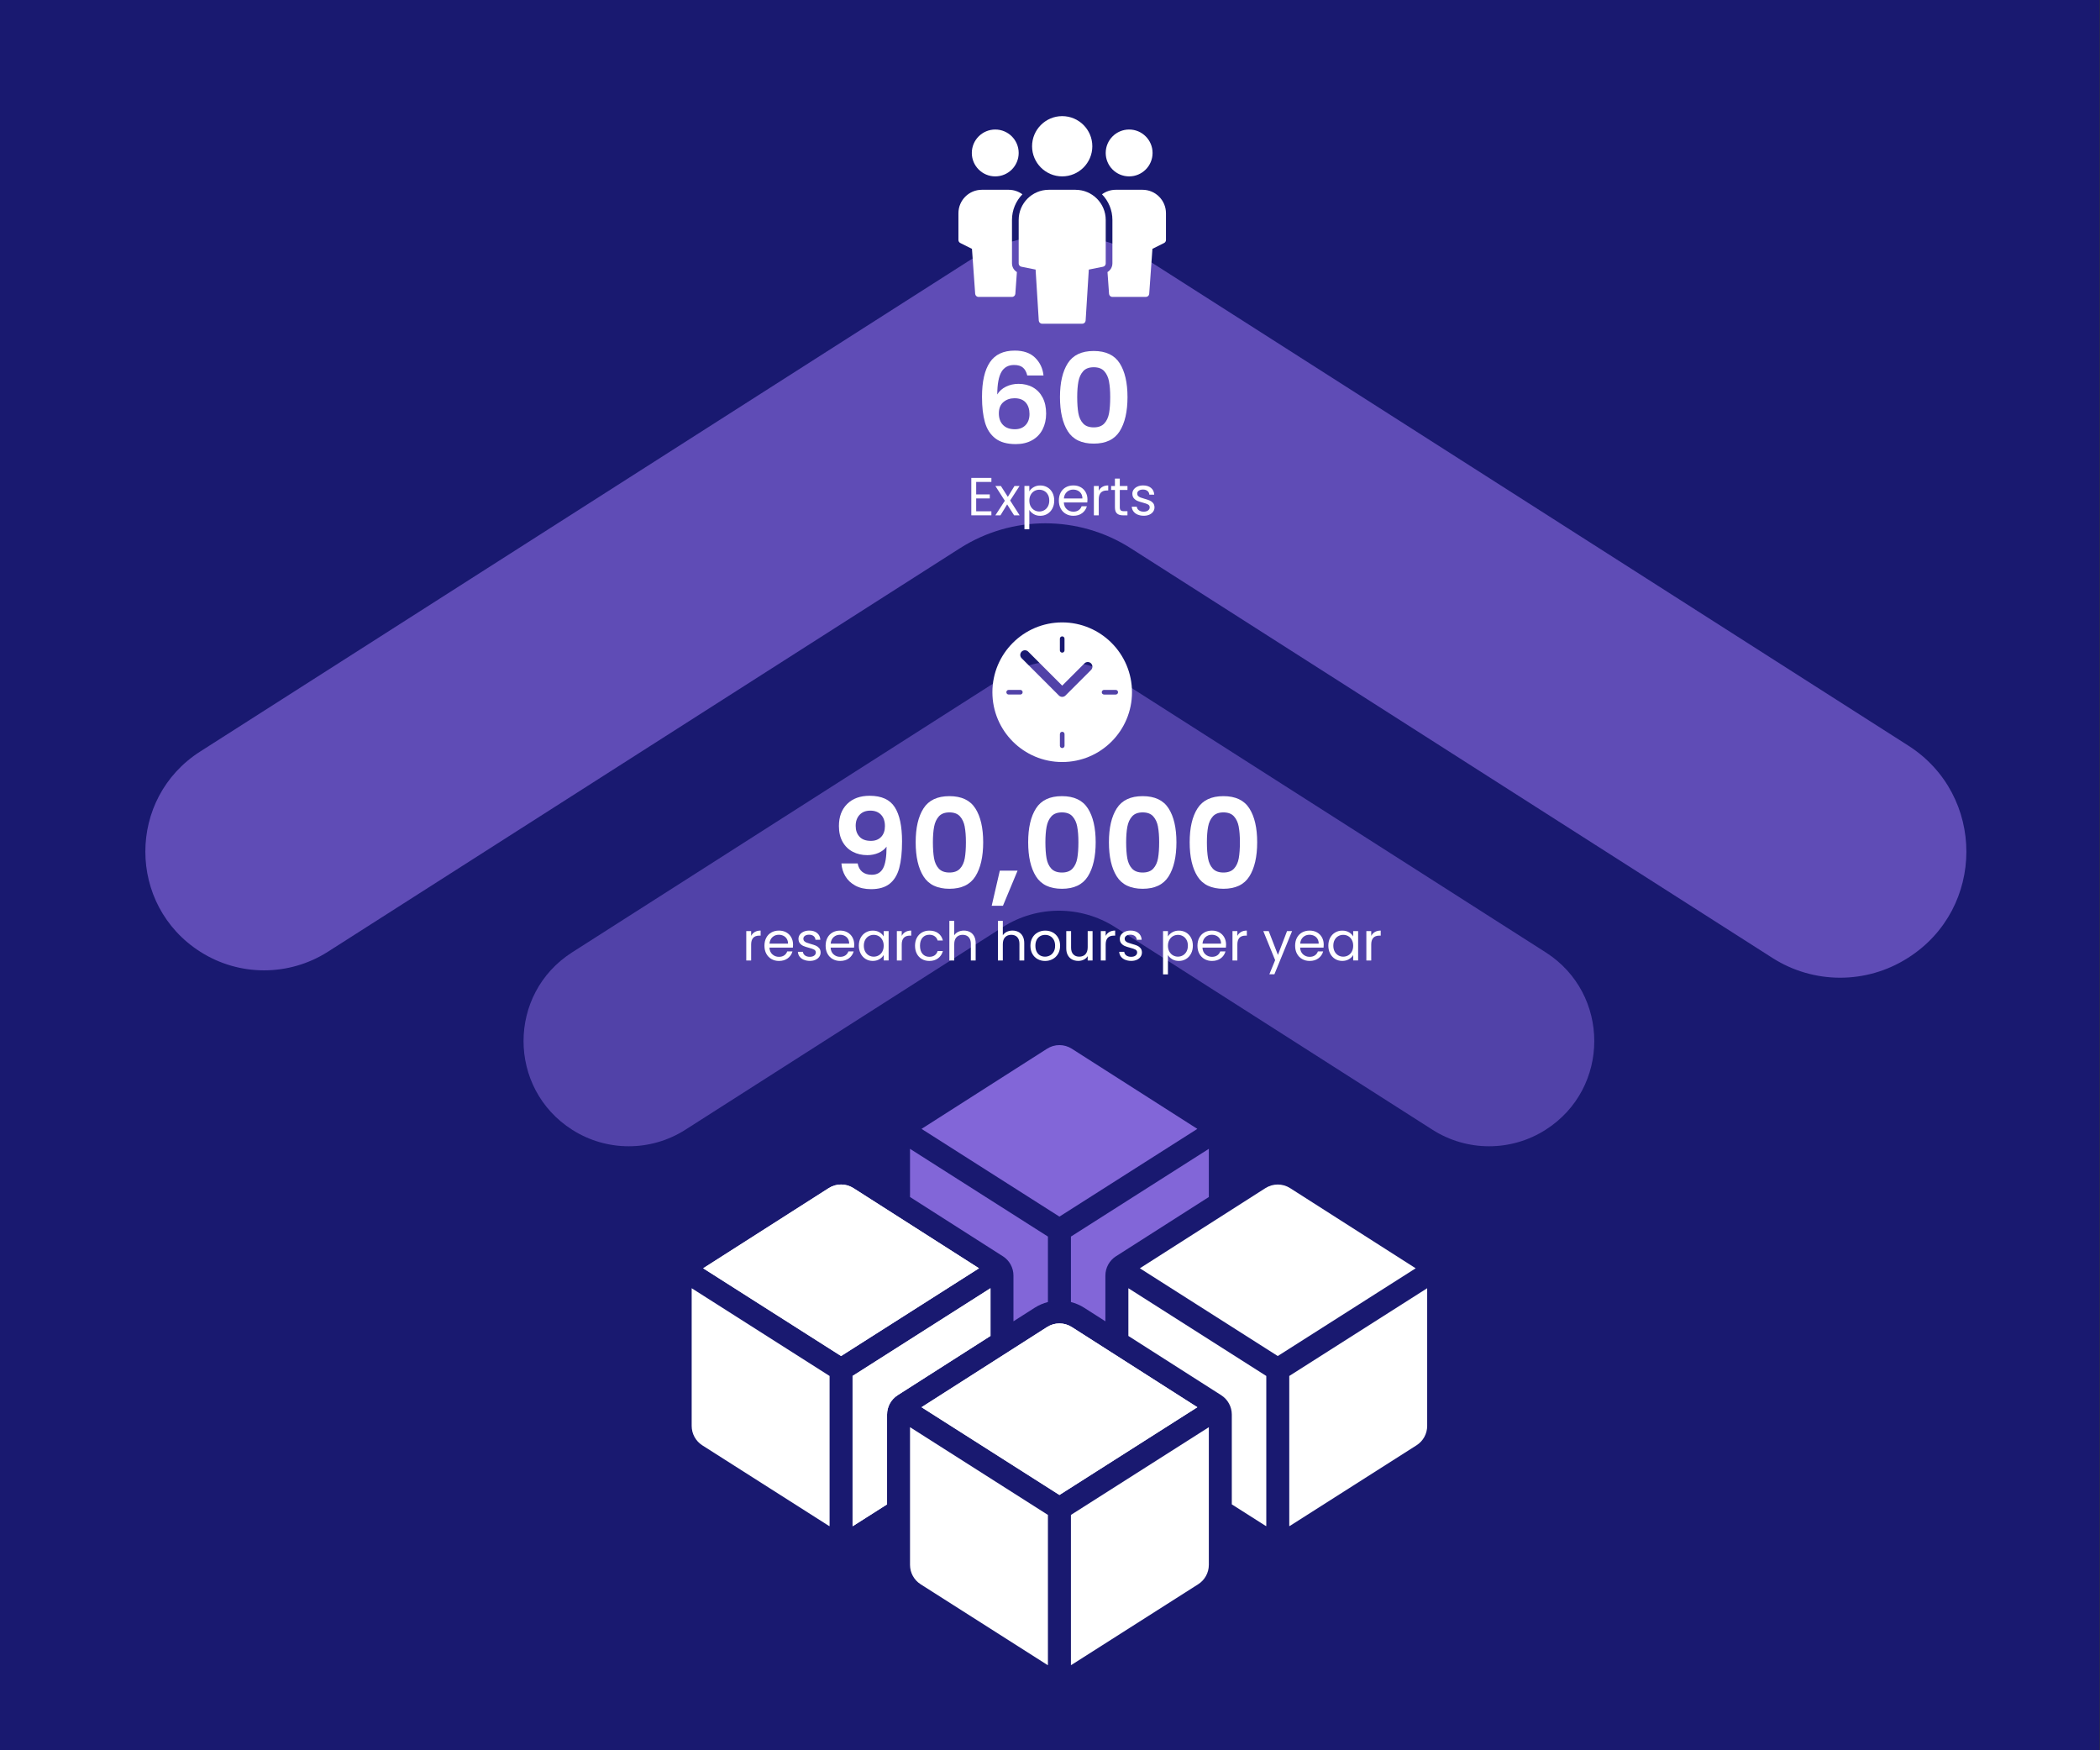<?xml version="1.0" encoding="UTF-8"?><svg id="Layer_1" xmlns="http://www.w3.org/2000/svg" viewBox="0 0 1176 980"><rect x="0" y="0" width="1176" height="980" fill="#333333" stroke="none"/><defs><style>.cls-1{fill:#fff;}.cls-2,.cls-3,.cls-4{fill:#8266d8;}.cls-5{fill:#191970;}.cls-3{opacity:.54;}.cls-4{opacity:.67;}</style></defs><rect class="cls-5" x="-4.3" y="-3.32" width="1180.09" height="989.9"/><path class="cls-4" d="m537.58,306.96c29.16-18.61,66.46-18.61,95.62,0l359.39,229.41c23.08,14.73,52.6,14.75,75.7.06l.26-.16c43.46-27.65,43.51-91.08.09-118.8l-424.64-271.06c-31.1-19.85-70.9-19.85-102.01,0L112.11,420.79c-40.99,26.16-40.94,86.03.09,112.13h0c21.8,13.87,49.67,13.85,71.46-.05l353.92-225.92Z"/><path class="cls-1" d="m599.72,848.22v84.08c.15-.09.32-.12.47-.21l70.79-45.05c3.71-2.36,5.96-6.45,5.97-10.84v-77.1l-77.23,49.12Z"/><path class="cls-1" d="m586.84,848.22l-77.23-49.13v77.11c0,4.4,2.25,8.5,5.97,10.86l70.79,45.05c.15.1.32.12.47.21v-84.1Z"/><path class="cls-2" d="m593.28,681.2l77.23-49.13-70.3-44.88c-4.22-2.7-9.63-2.7-13.85,0l-70.3,44.88,77.23,49.13Z"/><path class="cls-3" d="m561.56,519.08c19.17-12.23,43.69-12.23,62.86,0l177.76,113.47c19.3,12.32,44,12.34,63.32.05h0c36.36-23.13,36.4-76.19.08-99.37l-241.16-153.94c-19.17-12.23-43.69-12.23-62.86,0l-241.16,153.94c-36.32,23.19-36.28,76.24.08,99.37h0c19.32,12.29,44.02,12.27,63.32-.05l177.76-113.47Z"/><path class="cls-1" d="m464.57,770.42l-77.23-49.13v77.09c0,4.41,2.25,8.51,5.97,10.88l70.79,45.05c.15.09.32.12.47.21v-84.09Z"/><path class="cls-1" d="m721.99,770.42l77.23-49.13v77.09c0,4.4-2.25,8.5-5.97,10.86l-70.79,45.05c-.15.09-.32.12-.47.21v-84.08Z"/><path class="cls-1" d="m689.81,792.03c0-4.39-2.24-8.49-5.95-10.85l-51.97-33.17v-26.72l77.23,49.13v84.08c-.15-.09-.32-.12-.47-.21l-18.84-11.98v-50.28Z"/><path class="cls-1" d="m471,759.25l77.23-49.13-70.3-44.88c-4.22-2.7-9.63-2.7-13.85,0l-70.3,44.88,77.23,49.13Z"/><path class="cls-1" d="m496.75,792.03c0-4.39,2.24-8.49,5.95-10.85l51.97-33.17v-26.72l-77.23,49.13v84.08c.15-.09.32-.12.47-.21l18.84-11.98v-50.28Z"/><path class="cls-1" d="m593.28,837.05l77.23-49.13-70.3-44.89c-4.22-2.7-9.63-2.7-13.85,0l-70.3,44.89,77.23,49.13Z"/><path class="cls-1" d="m477.93,665.25c-4.22-2.7-9.63-2.7-13.85,0l-70.3,44.88,77.23,49.13,77.23-49.13-70.3-44.88Z"/><path class="cls-1" d="m708.63,665.25c4.22-2.7,9.63-2.7,13.85,0l70.3,44.88-77.23,49.13-77.23-49.13,70.3-44.88Z"/><path class="cls-1" d="m554.67,721.29l-77.23,49.13v84.08c.15-.09.32-.12.47-.21l18.84-11.98v-50.28c0-4.39,2.24-8.49,5.95-10.85l51.97-33.17v-26.72Z"/><path class="cls-2" d="m561.59,703.37c3.7,2.36,5.95,6.46,5.95,10.85v25.59l11.89-7.59c2.29-1.45,4.79-2.53,7.41-3.2v-36.65l-77.23-49.13v26.97l51.97,33.17Z"/><path class="cls-2" d="m624.97,703.37c-3.7,2.36-5.95,6.46-5.95,10.85v25.59l-11.89-7.59c-2.29-1.45-4.79-2.53-7.41-3.2v-36.65l77.23-49.13v26.97l-51.97,33.17Z"/><path class="cls-1" d="m600.2,743.03c-4.22-2.7-9.63-2.7-13.85,0l-70.3,44.89,77.23,49.13,77.23-49.13-70.3-44.89Z"/><g><circle class="cls-1" cx="557.34" cy="85.64" r="13.12"/><path class="cls-1" d="m566.71,147.5v-24.37c0-5.57,2.23-10.63,5.84-14.34-2.17-1.58-4.83-2.53-7.71-2.53h-15c-7.24,0-13.12,5.89-13.12,13.12v15c0,.71.4,1.36,1.04,1.68l6.54,3.27,1.8,25.18c.07.98.89,1.74,1.87,1.74h18.75c.98,0,1.8-.76,1.87-1.74l.87-12.18c-1.66-1-2.74-2.81-2.74-4.82Z"/><circle class="cls-1" cx="632.32" cy="85.64" r="13.12"/><path class="cls-1" d="m622.95,147.5v-24.37c0-5.57-2.23-10.63-5.84-14.34,2.17-1.58,4.83-2.53,7.71-2.53h15c7.24,0,13.12,5.89,13.12,13.12v15c0,.71-.4,1.36-1.04,1.68l-6.54,3.27-1.8,25.18c-.07.98-.89,1.74-1.87,1.74h-18.75c-.98,0-1.8-.76-1.87-1.74l-.87-12.18c1.66-1,2.74-2.81,2.74-4.82Z"/><path class="cls-1" d="m602.33,106.26h-15c-9.3,0-16.87,7.57-16.87,16.87v24.37c0,.89.63,1.66,1.51,1.84l7.96,1.59,1.78,28.56c.06.99.88,1.76,1.87,1.76h22.5c.99,0,1.81-.77,1.87-1.76l1.78-28.55,7.96-1.59c.88-.18,1.51-.94,1.51-1.84v-24.37c0-9.3-7.57-16.87-16.87-16.87Z"/><path class="cls-1" d="m594.83,98.76c9.3,0,16.87-7.57,16.87-16.87s-7.57-16.87-16.87-16.87-16.87,7.57-16.87,16.87,7.57,16.87,16.87,16.87Z"/></g><g><path class="cls-1" d="m572.84,205.83c-1.14-.98-2.79-1.47-4.94-1.47-3.22,0-5.59,1.29-7.1,3.88-1.52,2.59-2.3,6.8-2.34,12.63,1.12-1.87,2.75-3.32,4.9-4.38,2.15-1.05,4.48-1.57,7-1.57,3.03,0,5.72.65,8.05,1.96,2.33,1.31,4.15,3.21,5.46,5.71,1.31,2.5,1.96,5.49,1.96,8.99,0,3.31-.67,6.27-2,8.86s-3.28,4.61-5.85,6.05c-2.57,1.45-5.62,2.17-9.17,2.17-4.85,0-8.67-1.07-11.44-3.22-2.78-2.15-4.71-5.14-5.81-9-1.1-3.85-1.64-8.6-1.64-14.25,0-8.54,1.47-14.99,4.41-19.35,2.94-4.36,7.58-6.54,13.93-6.54,4.9,0,8.7,1.33,11.41,3.99,2.71,2.66,4.27,5.97,4.69,9.94h-9.1c-.47-1.96-1.27-3.43-2.42-4.41Zm-10.96,19.32c-1.68,1.45-2.52,3.55-2.52,6.3s.78,4.92,2.35,6.51c1.56,1.59,3.77,2.38,6.62,2.38,2.52,0,4.51-.77,5.98-2.31s2.21-3.62,2.21-6.23-.71-4.85-2.13-6.44c-1.42-1.59-3.51-2.38-6.27-2.38-2.47,0-4.55.72-6.23,2.17Z"/><path class="cls-1" d="m597.97,203.38c2.92-4.57,7.76-6.86,14.52-6.86s11.61,2.29,14.53,6.86c2.92,4.57,4.38,10.9,4.38,18.97s-1.46,14.49-4.38,19.11c-2.92,4.62-7.76,6.93-14.53,6.93s-11.61-2.31-14.52-6.93c-2.92-4.62-4.38-10.99-4.38-19.11s1.46-14.4,4.38-18.97Zm23.1,10.26c-.44-2.36-1.33-4.28-2.66-5.78-1.33-1.49-3.3-2.24-5.92-2.24s-4.58.75-5.92,2.24c-1.33,1.49-2.22,3.42-2.66,5.78-.44,2.36-.67,5.26-.67,8.71s.21,6.52.63,8.92c.42,2.4,1.31,4.34,2.66,5.81,1.35,1.47,3.34,2.21,5.95,2.21s4.6-.73,5.95-2.21c1.35-1.47,2.24-3.41,2.66-5.81.42-2.4.63-5.38.63-8.92s-.22-6.36-.67-8.71Z"/><path class="cls-1" d="m546.66,269.84v6.99h7.62v2.25h-7.62v7.2h8.52v2.25h-11.25v-20.94h11.25v2.25h-8.52Z"/><path class="cls-1" d="m567.9,288.54l-3.9-6.12-3.75,6.12h-2.85l5.31-8.16-5.31-8.28h3.09l3.9,6.09,3.72-6.09h2.85l-5.28,8.13,5.31,8.31h-3.09Z"/><path class="cls-1" d="m578.84,272.77c1.07-.63,2.31-.95,3.73-.95s2.79.35,3.98,1.05c1.19.7,2.12,1.69,2.8,2.96.68,1.27,1.02,2.75,1.02,4.42s-.34,3.14-1.02,4.44-1.62,2.31-2.8,3.03c-1.19.72-2.52,1.08-3.98,1.08s-2.63-.31-3.71-.94c-1.07-.63-1.88-1.42-2.44-2.36v10.83h-2.73v-24.24h2.73v3.03c.54-.94,1.34-1.72,2.42-2.35Zm8,4.25c-.5-.92-1.18-1.62-2.03-2.1-.85-.48-1.79-.72-2.8-.72s-1.93.25-2.78.73c-.85.49-1.53,1.2-2.04,2.13-.51.93-.76,2-.76,3.22s.25,2.33.76,3.25,1.19,1.64,2.04,2.13c.85.49,1.77.74,2.78.74s1.95-.25,2.8-.74c.85-.49,1.52-1.2,2.03-2.13.5-.93.75-2.02.75-3.29s-.25-2.32-.75-3.24Z"/><path class="cls-1" d="m608.88,281.33h-13.14c.1,1.62.66,2.89,1.67,3.79,1.01.91,2.24,1.37,3.67,1.37,1.18,0,2.17-.27,2.96-.83.79-.55,1.34-1.28,1.67-2.21h2.94c-.44,1.58-1.32,2.87-2.64,3.86-1.32.99-2.96,1.48-4.92,1.48-1.56,0-2.96-.35-4.18-1.05-1.23-.7-2.2-1.69-2.9-2.98s-1.05-2.79-1.05-4.49.34-3.19,1.02-4.47c.68-1.28,1.63-2.27,2.86-2.96,1.23-.69,2.65-1.04,4.25-1.04s2.94.34,4.14,1.02c1.2.68,2.12,1.62,2.77,2.81.65,1.19.98,2.54.98,4.04,0,.52-.03,1.07-.09,1.65Zm-3.42-4.91c-.46-.75-1.08-1.32-1.88-1.71-.79-.39-1.67-.58-2.62-.58-1.38,0-2.55.44-3.52,1.32-.97.88-1.53,2.1-1.67,3.66h10.38c0-1.04-.23-1.94-.69-2.69Z"/><path class="cls-1" d="m617.36,272.58c.89-.52,1.97-.78,3.25-.78v2.82h-.72c-3.06,0-4.59,1.66-4.59,4.98v8.94h-2.73v-16.44h2.73v2.67c.48-.94,1.17-1.67,2.05-2.19Z"/><path class="cls-1" d="m627.09,274.34v9.69c0,.8.17,1.37.51,1.7s.93.5,1.77.5h2.01v2.31h-2.46c-1.52,0-2.66-.35-3.42-1.05-.76-.7-1.14-1.85-1.14-3.45v-9.69h-2.13v-2.25h2.13v-4.14h2.73v4.14h4.29v2.25h-4.29Z"/><path class="cls-1" d="m637.11,288.16c-1-.43-1.79-1.03-2.37-1.8-.58-.77-.9-1.66-.96-2.66h2.82c.08.82.46,1.49,1.16,2.01.69.52,1.59.78,2.71.78,1.04,0,1.86-.23,2.46-.69.6-.46.9-1.04.9-1.74s-.32-1.25-.96-1.61c-.64-.35-1.63-.69-2.97-1.04-1.22-.32-2.21-.64-2.98-.97-.77-.33-1.43-.82-1.98-1.47-.55-.65-.82-1.5-.82-2.57,0-.84.25-1.61.75-2.31.5-.7,1.21-1.25,2.13-1.67.92-.41,1.97-.62,3.15-.62,1.82,0,3.29.46,4.41,1.38s1.72,2.18,1.8,3.78h-2.73c-.06-.86-.41-1.55-1.04-2.07-.63-.52-1.48-.78-2.54-.78-.98,0-1.76.21-2.34.63-.58.42-.87.97-.87,1.65,0,.54.17.99.53,1.33.35.35.79.63,1.32.84s1.26.45,2.21.71c1.18.32,2.14.64,2.88.95.74.31,1.38.78,1.91,1.39.53.62.8,1.43.83,2.43,0,.9-.25,1.71-.75,2.43s-1.21,1.29-2.12,1.7c-.91.41-1.96.61-3.13.61-1.26,0-2.39-.21-3.39-.64Z"/></g><g><path class="cls-1" d="m482.86,488.15c1.33,1.1,3.12,1.64,5.35,1.64,2.89,0,4.99-1.2,6.3-3.6,1.31-2.4,1.96-6.45,1.96-12.15-1.07,1.49-2.58,2.66-4.52,3.5-1.94.84-4.02,1.26-6.27,1.26-2.99,0-5.68-.62-8.08-1.86-2.4-1.24-4.31-3.08-5.71-5.53-1.4-2.45-2.1-5.42-2.1-8.92,0-5.18,1.54-9.3,4.62-12.35s7.28-4.58,12.6-4.58c6.63,0,11.31,2.12,14.04,6.37,2.73,4.25,4.09,10.64,4.09,19.18,0,6.07-.52,11.04-1.57,14.91-1.05,3.87-2.85,6.81-5.39,8.82-2.54,2.01-6.01,3.01-10.4,3.01-3.45,0-6.39-.67-8.82-2-2.43-1.33-4.28-3.08-5.57-5.25-1.28-2.17-2.02-4.56-2.2-7.17h9.1c.37,2.05,1.23,3.63,2.56,4.72Zm10.6-19.57c1.4-1.49,2.1-3.5,2.1-6.02,0-2.75-.73-4.89-2.21-6.41-1.47-1.52-3.46-2.27-5.98-2.27s-4.52.78-5.99,2.34c-1.47,1.56-2.2,3.63-2.2,6.2s.71,4.49,2.13,6.05c1.42,1.56,3.56,2.34,6.41,2.34,2.43,0,4.34-.75,5.74-2.24Z"/><path class="cls-1" d="m517.16,452.63c2.92-4.57,7.76-6.86,14.52-6.86s11.61,2.29,14.52,6.86c2.92,4.57,4.38,10.9,4.38,18.97s-1.46,14.49-4.38,19.11c-2.92,4.62-7.76,6.93-14.52,6.93s-11.61-2.31-14.52-6.93c-2.92-4.62-4.38-10.99-4.38-19.11s1.46-14.4,4.38-18.97Zm23.1,10.26c-.44-2.36-1.33-4.28-2.66-5.78-1.33-1.49-3.3-2.24-5.92-2.24s-4.58.75-5.92,2.24c-1.33,1.49-2.22,3.42-2.66,5.78-.44,2.36-.67,5.26-.67,8.71s.21,6.52.63,8.92c.42,2.4,1.31,4.34,2.66,5.81,1.35,1.47,3.34,2.21,5.95,2.21s4.6-.73,5.95-2.21c1.35-1.47,2.24-3.41,2.66-5.81.42-2.4.63-5.38.63-8.92s-.22-6.36-.67-8.71Z"/><path class="cls-1" d="m569.84,487.49l-8.19,19.67h-6.3l4.55-19.67h9.94Z"/><path class="cls-1" d="m580.16,452.63c2.92-4.57,7.76-6.86,14.52-6.86s11.61,2.29,14.52,6.86c2.92,4.57,4.38,10.9,4.38,18.97s-1.46,14.49-4.38,19.11c-2.92,4.62-7.76,6.93-14.52,6.93s-11.61-2.31-14.52-6.93c-2.92-4.62-4.38-10.99-4.38-19.11s1.46-14.4,4.38-18.97Zm23.1,10.26c-.44-2.36-1.33-4.28-2.66-5.78-1.33-1.49-3.3-2.24-5.92-2.24s-4.58.75-5.92,2.24c-1.33,1.49-2.22,3.42-2.66,5.78-.44,2.36-.67,5.26-.67,8.71s.21,6.52.63,8.92c.42,2.4,1.31,4.34,2.66,5.81,1.35,1.47,3.34,2.21,5.95,2.21s4.6-.73,5.95-2.21c1.35-1.47,2.24-3.41,2.66-5.81.42-2.4.63-5.38.63-8.92s-.22-6.36-.67-8.71Z"/><path class="cls-1" d="m625.38,452.63c2.92-4.57,7.76-6.86,14.52-6.86s11.61,2.29,14.52,6.86c2.92,4.57,4.38,10.9,4.38,18.97s-1.46,14.49-4.38,19.11c-2.92,4.62-7.76,6.93-14.52,6.93s-11.61-2.31-14.52-6.93c-2.92-4.62-4.38-10.99-4.38-19.11s1.46-14.4,4.38-18.97Zm23.1,10.26c-.44-2.36-1.33-4.28-2.66-5.78-1.33-1.49-3.3-2.24-5.92-2.24s-4.58.75-5.92,2.24c-1.33,1.49-2.22,3.42-2.66,5.78-.44,2.36-.67,5.26-.67,8.71s.21,6.52.63,8.92c.42,2.4,1.31,4.34,2.66,5.81,1.35,1.47,3.34,2.21,5.95,2.21s4.6-.73,5.95-2.21c1.35-1.47,2.24-3.41,2.66-5.81.42-2.4.63-5.38.63-8.92s-.22-6.36-.67-8.71Z"/><path class="cls-1" d="m670.6,452.63c2.92-4.57,7.76-6.86,14.52-6.86s11.61,2.29,14.52,6.86c2.92,4.57,4.38,10.9,4.38,18.97s-1.46,14.49-4.38,19.11c-2.92,4.62-7.76,6.93-14.52,6.93s-11.61-2.31-14.52-6.93c-2.92-4.62-4.38-10.99-4.38-19.11s1.46-14.4,4.38-18.97Zm23.1,10.26c-.44-2.36-1.33-4.28-2.66-5.78-1.33-1.49-3.3-2.24-5.92-2.24s-4.58.75-5.92,2.24c-1.33,1.49-2.22,3.42-2.66,5.78-.44,2.36-.67,5.26-.67,8.71s.21,6.52.63,8.92c.42,2.4,1.31,4.34,2.66,5.81,1.35,1.47,3.34,2.21,5.95,2.21s4.6-.73,5.95-2.21c1.35-1.47,2.24-3.41,2.66-5.81.42-2.4.63-5.38.63-8.92s-.22-6.36-.67-8.71Z"/><path class="cls-1" d="m422.7,521.82c.89-.52,1.97-.78,3.25-.78v2.82h-.72c-3.06,0-4.59,1.66-4.59,4.98v8.94h-2.73v-16.44h2.73v2.67c.48-.94,1.17-1.67,2.06-2.19Z"/><path class="cls-1" d="m444.02,530.58h-13.14c.1,1.62.65,2.89,1.67,3.79,1.01.91,2.23,1.37,3.67,1.37,1.18,0,2.16-.27,2.96-.83.79-.55,1.34-1.28,1.67-2.21h2.94c-.44,1.58-1.32,2.87-2.64,3.86-1.32.99-2.96,1.48-4.92,1.48-1.56,0-2.96-.35-4.19-1.05-1.23-.7-2.19-1.69-2.9-2.98s-1.05-2.79-1.05-4.49.34-3.19,1.02-4.47c.68-1.28,1.63-2.27,2.86-2.96,1.23-.69,2.65-1.04,4.25-1.04s2.94.34,4.14,1.02c1.2.68,2.12,1.62,2.77,2.81s.98,2.54.98,4.04c0,.52-.03,1.07-.09,1.65Zm-3.42-4.91c-.46-.75-1.08-1.32-1.88-1.71-.79-.39-1.67-.58-2.62-.58-1.38,0-2.56.44-3.52,1.32-.97.88-1.53,2.1-1.67,3.66h10.38c0-1.04-.23-1.94-.69-2.69Z"/><path class="cls-1" d="m450.14,537.4c-1-.43-1.79-1.03-2.37-1.8-.58-.77-.9-1.66-.96-2.66h2.82c.08.82.46,1.49,1.15,2.01.69.52,1.59.78,2.72.78,1.04,0,1.86-.23,2.46-.69.6-.46.9-1.04.9-1.74s-.32-1.25-.96-1.61c-.64-.35-1.63-.69-2.97-1.04-1.22-.32-2.22-.64-2.98-.97-.77-.33-1.43-.82-1.98-1.47-.55-.65-.82-1.5-.82-2.57,0-.84.25-1.61.75-2.31.5-.7,1.21-1.25,2.13-1.67.92-.41,1.97-.62,3.15-.62,1.82,0,3.29.46,4.41,1.38,1.12.92,1.72,2.18,1.8,3.78h-2.73c-.06-.86-.4-1.55-1.04-2.07-.63-.52-1.48-.78-2.53-.78-.98,0-1.76.21-2.34.63-.58.42-.87.97-.87,1.65,0,.54.17.99.52,1.33.35.35.79.63,1.32.84.53.21,1.26.45,2.21.71,1.18.32,2.14.64,2.88.95.74.31,1.38.78,1.91,1.39.53.62.8,1.43.82,2.43,0,.9-.25,1.71-.75,2.43s-1.21,1.29-2.11,1.7c-.91.41-1.96.61-3.14.61-1.26,0-2.39-.21-3.39-.64Z"/><path class="cls-1" d="m478.28,530.58h-13.14c.1,1.62.65,2.89,1.67,3.79,1.01.91,2.23,1.37,3.67,1.37,1.18,0,2.16-.27,2.96-.83.79-.55,1.34-1.28,1.67-2.21h2.94c-.44,1.58-1.32,2.87-2.64,3.86-1.32.99-2.96,1.48-4.92,1.48-1.56,0-2.96-.35-4.19-1.05-1.23-.7-2.19-1.69-2.9-2.98s-1.05-2.79-1.05-4.49.34-3.19,1.02-4.47c.68-1.28,1.63-2.27,2.86-2.96,1.23-.69,2.65-1.04,4.25-1.04s2.94.34,4.14,1.02c1.2.68,2.12,1.62,2.77,2.81s.98,2.54.98,4.04c0,.52-.03,1.07-.09,1.65Zm-3.42-4.91c-.46-.75-1.08-1.32-1.88-1.71-.79-.39-1.67-.58-2.62-.58-1.38,0-2.56.44-3.52,1.32-.97.88-1.53,2.1-1.67,3.66h10.38c0-1.04-.23-1.94-.69-2.69Z"/><path class="cls-1" d="m481.97,525.07c.68-1.27,1.61-2.25,2.81-2.96,1.19-.7,2.51-1.05,3.97-1.05s2.69.31,3.75.93c1.06.62,1.85,1.4,2.37,2.34v-3h2.76v16.44h-2.76v-3.06c-.54.96-1.35,1.75-2.42,2.38-1.07.63-2.31.94-3.73.94s-2.78-.36-3.96-1.08c-1.18-.72-2.11-1.73-2.79-3.03-.68-1.3-1.02-2.78-1.02-4.44s.34-3.15,1.02-4.42Zm12.15,1.21c-.5-.92-1.18-1.62-2.02-2.12-.85-.49-1.79-.73-2.81-.73s-1.95.24-2.79.72c-.84.48-1.51,1.18-2.01,2.1-.5.92-.75,2-.75,3.24s.25,2.36.75,3.29c.5.93,1.17,1.64,2.01,2.13.84.49,1.77.74,2.79.74s1.95-.25,2.81-.74c.85-.49,1.52-1.2,2.02-2.13.5-.93.75-2.01.75-3.25s-.25-2.32-.75-3.24Z"/><path class="cls-1" d="m507.03,521.82c.89-.52,1.97-.78,3.25-.78v2.82h-.72c-3.06,0-4.59,1.66-4.59,4.98v8.94h-2.73v-16.44h2.73v2.67c.48-.94,1.17-1.67,2.06-2.19Z"/><path class="cls-1" d="m513.44,525.07c.68-1.27,1.62-2.25,2.83-2.96,1.21-.7,2.6-1.05,4.15-1.05,2.02,0,3.69.49,5,1.47,1.31.98,2.18,2.34,2.6,4.08h-2.94c-.28-1-.83-1.79-1.64-2.37-.81-.58-1.81-.87-3.02-.87-1.56,0-2.82.54-3.78,1.61-.96,1.07-1.44,2.58-1.44,4.54s.48,3.51,1.44,4.59,2.22,1.62,3.78,1.62c1.2,0,2.2-.28,3-.84s1.35-1.36,1.65-2.4h2.94c-.44,1.68-1.32,3.03-2.64,4.04-1.32,1.01-2.97,1.51-4.95,1.51-1.56,0-2.94-.35-4.15-1.05-1.21-.7-2.16-1.69-2.83-2.97-.68-1.28-1.02-2.78-1.02-4.5s.34-3.18,1.02-4.46Z"/><path class="cls-1" d="m543.17,521.83c1,.53,1.79,1.33,2.35,2.39.57,1.06.85,2.35.85,3.87v9.69h-2.7v-9.3c0-1.64-.41-2.9-1.23-3.77-.82-.87-1.94-1.3-3.36-1.3s-2.58.45-3.44,1.35c-.85.9-1.27,2.21-1.27,3.93v9.09h-2.73v-22.2h2.73v8.1c.54-.84,1.28-1.49,2.23-1.95.95-.46,2.01-.69,3.2-.69,1.24,0,2.36.27,3.36.79Z"/><path class="cls-1" d="m570.38,521.83c1,.53,1.79,1.33,2.35,2.39.57,1.06.85,2.35.85,3.87v9.69h-2.7v-9.3c0-1.64-.41-2.9-1.23-3.77-.82-.87-1.94-1.3-3.36-1.3s-2.58.45-3.44,1.35c-.85.9-1.27,2.21-1.27,3.93v9.09h-2.73v-22.2h2.73v8.1c.54-.84,1.28-1.49,2.23-1.95.95-.46,2.01-.69,3.2-.69,1.24,0,2.36.27,3.36.79Z"/><path class="cls-1" d="m581.04,537c-1.25-.7-2.23-1.69-2.94-2.98-.71-1.29-1.06-2.79-1.06-4.49s.36-3.17,1.09-4.46,1.73-2.28,2.99-2.97c1.26-.69,2.67-1.04,4.23-1.04s2.97.34,4.23,1.04c1.26.69,2.25,1.67,2.98,2.96.73,1.28,1.1,2.77,1.1,4.47s-.38,3.2-1.12,4.49-1.77,2.29-3.04,2.98c-1.28.7-2.7,1.05-4.26,1.05s-2.94-.35-4.19-1.05Zm6.95-2.04c.86-.46,1.55-1.15,2.08-2.07.53-.92.79-2.04.79-3.36s-.26-2.44-.78-3.36c-.52-.92-1.2-1.6-2.04-2.05-.84-.45-1.75-.67-2.73-.67s-1.92.22-2.74.67c-.83.45-1.5,1.14-2,2.05-.5.92-.75,2.04-.75,3.36s.24,2.47.73,3.39c.49.92,1.14,1.61,1.96,2.06.82.45,1.72.67,2.7.67s1.9-.23,2.76-.69Z"/><path class="cls-1" d="m611.84,521.34v16.44h-2.73v-2.43c-.52.84-1.25,1.5-2.18,1.96-.93.47-1.96.71-3.07.71-1.28,0-2.43-.26-3.45-.79s-1.83-1.33-2.42-2.39c-.59-1.06-.88-2.35-.88-3.87v-9.63h2.7v9.27c0,1.62.41,2.87,1.23,3.74.82.87,1.94,1.3,3.36,1.3s2.61-.45,3.45-1.35c.84-.9,1.26-2.21,1.26-3.93v-9.03h2.73Z"/><path class="cls-1" d="m621.24,521.82c.89-.52,1.97-.78,3.25-.78v2.82h-.72c-3.06,0-4.59,1.66-4.59,4.98v8.94h-2.73v-16.44h2.73v2.67c.48-.94,1.17-1.67,2.06-2.19Z"/><path class="cls-1" d="m630.08,537.4c-1-.43-1.79-1.03-2.37-1.8-.58-.77-.9-1.66-.96-2.66h2.82c.08.82.46,1.49,1.15,2.01.69.52,1.59.78,2.72.78,1.04,0,1.86-.23,2.46-.69.6-.46.9-1.04.9-1.74s-.32-1.25-.96-1.61c-.64-.35-1.63-.69-2.97-1.04-1.22-.32-2.22-.64-2.98-.97-.77-.33-1.43-.82-1.98-1.47-.55-.65-.82-1.5-.82-2.57,0-.84.25-1.61.75-2.31.5-.7,1.21-1.25,2.13-1.67.92-.41,1.97-.62,3.15-.62,1.82,0,3.29.46,4.41,1.38,1.12.92,1.72,2.18,1.8,3.78h-2.73c-.06-.86-.4-1.55-1.04-2.07-.63-.52-1.48-.78-2.53-.78-.98,0-1.76.21-2.34.63-.58.42-.87.97-.87,1.65,0,.54.17.99.52,1.33.35.35.79.63,1.32.84.53.21,1.26.45,2.21.71,1.18.32,2.14.64,2.88.95.74.31,1.38.78,1.91,1.39.53.62.8,1.43.82,2.43,0,.9-.25,1.71-.75,2.43s-1.21,1.29-2.11,1.7c-.91.41-1.96.61-3.14.61-1.26,0-2.39-.21-3.39-.64Z"/><path class="cls-1" d="m656.46,522.01c1.07-.63,2.31-.95,3.73-.95s2.78.35,3.98,1.05c1.19.7,2.12,1.69,2.81,2.96.68,1.27,1.02,2.75,1.02,4.42s-.34,3.14-1.02,4.44c-.68,1.3-1.62,2.31-2.81,3.03-1.19.72-2.52,1.08-3.98,1.08s-2.64-.31-3.71-.94-1.89-1.42-2.44-2.36v10.83h-2.73v-24.24h2.73v3.03c.54-.94,1.34-1.72,2.42-2.35Zm8,4.25c-.5-.92-1.18-1.62-2.03-2.1-.85-.48-1.78-.72-2.8-.72s-1.93.25-2.77.73c-.85.49-1.53,1.2-2.04,2.13-.51.93-.77,2-.77,3.22s.25,2.33.77,3.25c.51.93,1.19,1.64,2.04,2.13.85.49,1.77.74,2.77.74s1.95-.25,2.8-.74c.85-.49,1.52-1.2,2.03-2.13.5-.93.75-2.02.75-3.29s-.25-2.32-.75-3.24Z"/><path class="cls-1" d="m686.51,530.58h-13.14c.1,1.62.65,2.89,1.67,3.79,1.01.91,2.23,1.37,3.67,1.37,1.18,0,2.16-.27,2.96-.83.79-.55,1.34-1.28,1.67-2.21h2.94c-.44,1.58-1.32,2.87-2.64,3.86-1.32.99-2.96,1.48-4.92,1.48-1.56,0-2.96-.35-4.19-1.05-1.23-.7-2.19-1.69-2.9-2.98s-1.05-2.79-1.05-4.49.34-3.19,1.02-4.47c.68-1.28,1.63-2.27,2.86-2.96,1.23-.69,2.65-1.04,4.25-1.04s2.94.34,4.14,1.02c1.2.68,2.12,1.62,2.77,2.81s.98,2.54.98,4.04c0,.52-.03,1.07-.09,1.65Zm-3.42-4.91c-.46-.75-1.08-1.32-1.88-1.71-.79-.39-1.67-.58-2.62-.58-1.38,0-2.56.44-3.52,1.32-.97.88-1.53,2.1-1.67,3.66h10.38c0-1.04-.23-1.94-.69-2.69Z"/><path class="cls-1" d="m694.98,521.82c.89-.52,1.97-.78,3.25-.78v2.82h-.72c-3.06,0-4.59,1.66-4.59,4.98v8.94h-2.73v-16.44h2.73v2.67c.48-.94,1.17-1.67,2.06-2.19Z"/><path class="cls-1" d="m723.56,521.34l-9.9,24.18h-2.82l3.24-7.92-6.63-16.26h3.03l5.16,13.32,5.1-13.32h2.82Z"/><path class="cls-1" d="m741.2,530.58h-13.14c.1,1.62.65,2.89,1.67,3.79,1.01.91,2.23,1.37,3.67,1.37,1.18,0,2.16-.27,2.96-.83.79-.55,1.34-1.28,1.67-2.21h2.94c-.44,1.58-1.32,2.87-2.64,3.86-1.32.99-2.96,1.48-4.92,1.48-1.56,0-2.96-.35-4.19-1.05-1.23-.7-2.19-1.69-2.9-2.98s-1.05-2.79-1.05-4.49.34-3.19,1.02-4.47c.68-1.28,1.63-2.27,2.86-2.96,1.23-.69,2.65-1.04,4.25-1.04s2.94.34,4.14,1.02c1.2.68,2.12,1.62,2.77,2.81s.98,2.54.98,4.04c0,.52-.03,1.07-.09,1.65Zm-3.42-4.91c-.46-.75-1.08-1.32-1.88-1.71-.79-.39-1.67-.58-2.62-.58-1.38,0-2.56.44-3.52,1.32-.97.88-1.53,2.1-1.67,3.66h10.38c0-1.04-.23-1.94-.69-2.69Z"/><path class="cls-1" d="m744.89,525.07c.68-1.27,1.61-2.25,2.81-2.96,1.19-.7,2.51-1.05,3.97-1.05s2.69.31,3.75.93c1.06.62,1.85,1.4,2.37,2.34v-3h2.76v16.44h-2.76v-3.06c-.54.96-1.35,1.75-2.42,2.38-1.07.63-2.31.94-3.73.94s-2.78-.36-3.96-1.08c-1.18-.72-2.11-1.73-2.79-3.03-.68-1.3-1.02-2.78-1.02-4.44s.34-3.15,1.02-4.42Zm12.15,1.21c-.5-.92-1.18-1.62-2.02-2.12-.85-.49-1.79-.73-2.81-.73s-1.95.24-2.79.72c-.84.48-1.51,1.18-2.01,2.1-.5.92-.75,2-.75,3.24s.25,2.36.75,3.29c.5.93,1.17,1.64,2.01,2.13.84.49,1.77.74,2.79.74s1.95-.25,2.81-.74c.85-.49,1.52-1.2,2.02-2.13.5-.93.75-2.01.75-3.25s-.25-2.32-.75-3.24Z"/><path class="cls-1" d="m769.95,521.82c.89-.52,1.97-.78,3.25-.78v2.82h-.72c-3.06,0-4.59,1.66-4.59,4.98v8.94h-2.73v-16.44h2.73v2.67c.48-.94,1.17-1.67,2.06-2.19Z"/></g><path class="cls-1" d="m594.83,348.49c-21.59,0-39.09,17.5-39.09,39.09s17.5,39.09,39.09,39.09,39.09-17.5,39.09-39.09c-.02-21.58-17.51-39.07-39.09-39.09Zm-1.3,9.12c0-.72.58-1.3,1.3-1.3s1.3.58,1.3,1.3v6.52c0,.72-.58,1.3-1.3,1.3s-1.3-.58-1.3-1.3v-6.52Zm-22.15,31.27h-6.52c-.72,0-1.3-.58-1.3-1.3s.58-1.3,1.3-1.3h6.52c.72,0,1.3.58,1.3,1.3s-.58,1.3-1.3,1.3Zm24.76,28.67c0,.72-.58,1.3-1.3,1.3s-1.3-.58-1.3-1.3v-6.52c0-.72.58-1.3,1.3-1.3s1.3.58,1.3,1.3v6.52Zm14.87-42.46l-14.33,14.33c-1.02,1.02-2.67,1.02-3.69,0l-20.85-20.85c-1.04-1-1.06-2.65-.06-3.69,1-1.04,2.65-1.06,3.69-.06.02.02.04.04.06.06l19.01,19.01,12.49-12.49c1.04-1,2.69-.97,3.69.06.98,1.01.98,2.61,0,3.62Zm13.79,13.79h-6.52c-.72,0-1.3-.58-1.3-1.3s.58-1.3,1.3-1.3h6.52c.72,0,1.3.58,1.3,1.3s-.58,1.3-1.3,1.3Z"/></svg>